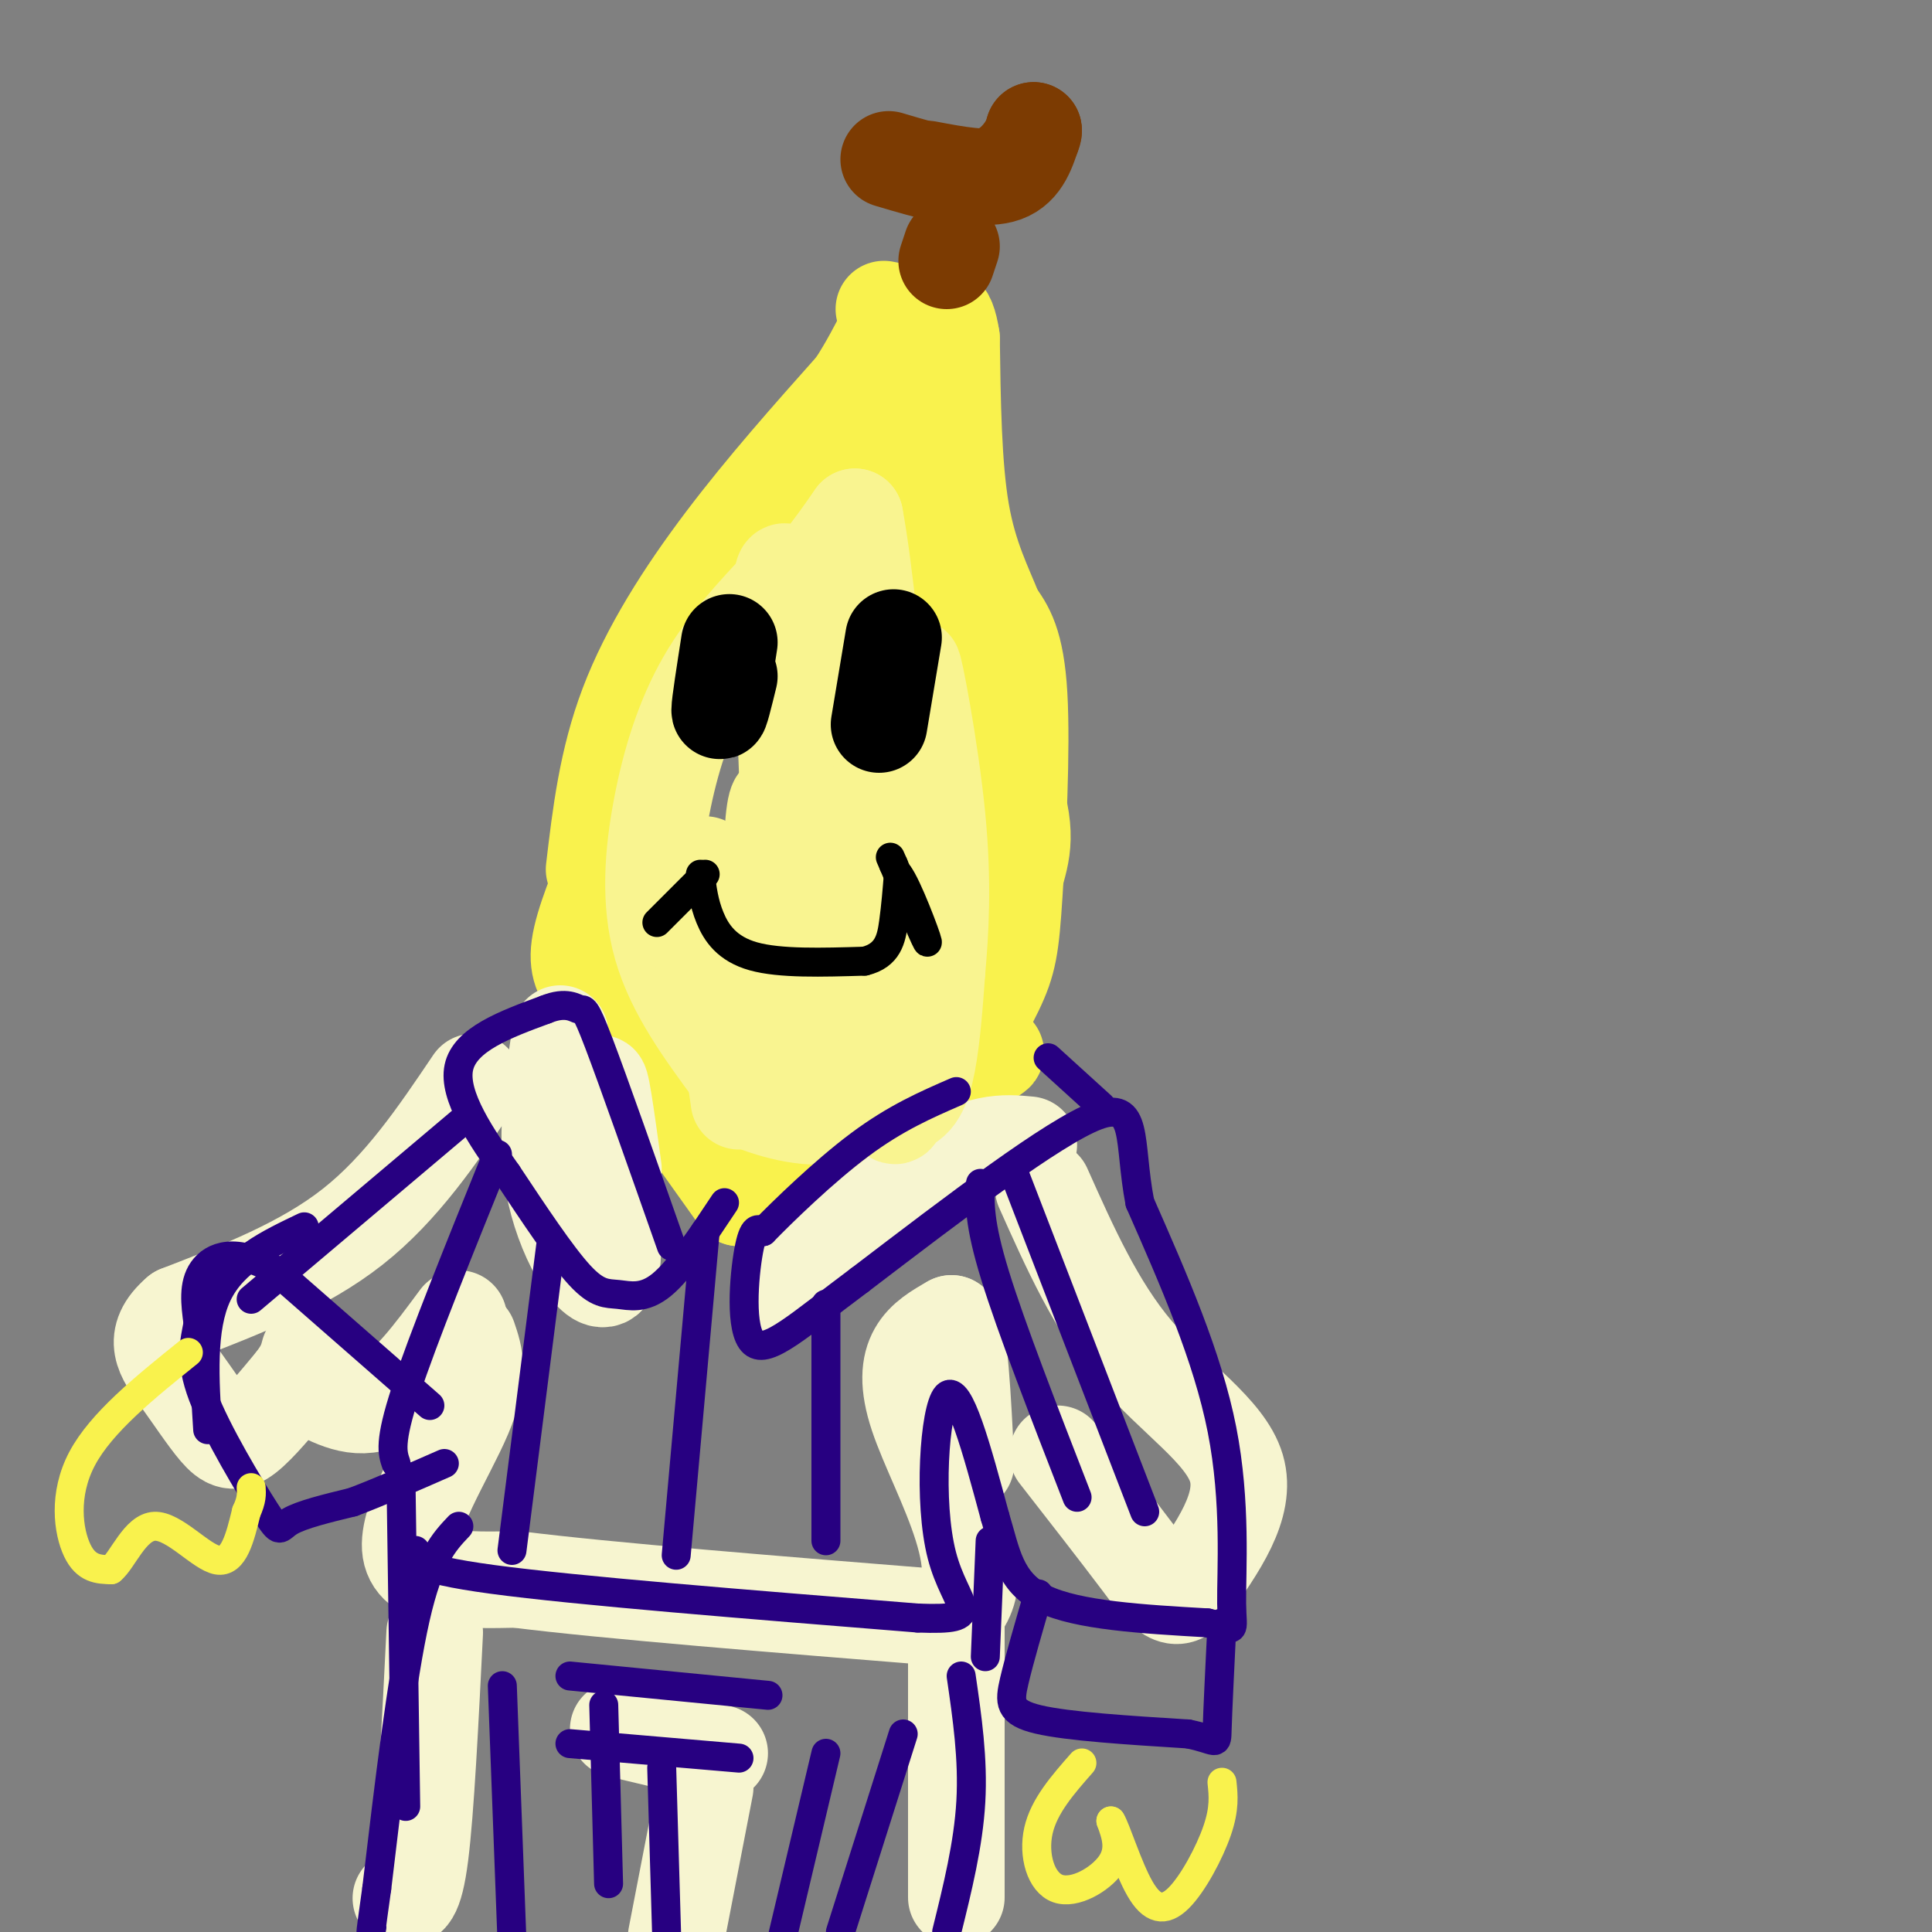 <svg viewBox='0 0 400 400' version='1.1' xmlns='http://www.w3.org/2000/svg' xmlns:xlink='http://www.w3.org/1999/xlink'><rect x="0" y="0" width="400" height="400" fill="#808080" stroke="none"/><g fill='none' stroke='rgb(249,242,77)' stroke-width='20' stroke-linecap='round' stroke-linejoin='round'><path d='M123,180c1.333,-11.289 2.667,-22.578 7,-34c4.333,-11.422 11.667,-22.978 20,-34c8.333,-11.022 17.667,-21.511 27,-32'/><path d='M177,80c6.048,-9.179 7.667,-16.125 8,-10c0.333,6.125 -0.619,25.321 0,36c0.619,10.679 2.810,12.839 5,15'/><path d='M190,121c4.952,10.357 14.833,28.750 19,40c4.167,11.250 2.619,15.357 1,21c-1.619,5.643 -3.310,12.821 -5,20'/><path d='M205,202c-1.222,6.489 -1.778,12.711 -3,16c-1.222,3.289 -3.111,3.644 -5,4'/><path d='M197,222c1.054,-2.619 6.190,-11.166 9,-17c2.810,-5.834 3.295,-8.955 4,-20c0.705,-11.045 1.630,-30.013 1,-41c-0.630,-10.987 -2.815,-13.994 -5,-17'/><path d='M206,127c-2.244,-5.711 -5.356,-11.489 -7,-21c-1.644,-9.511 -1.822,-22.756 -2,-36'/><path d='M197,70c-1.022,-6.667 -2.578,-5.333 -5,-5c-2.422,0.333 -5.711,-0.333 -9,-1'/><path d='M127,176c-3.167,7.583 -6.333,15.167 -7,20c-0.667,4.833 1.167,6.917 3,9'/><path d='M123,205c5.500,8.667 17.750,25.833 30,43'/><path d='M153,248c13.500,2.333 32.250,-13.333 51,-29'/><path d='M204,219c6.500,-3.500 -2.750,2.250 -12,8'/></g>
<g fill='none' stroke='rgb(247,245,208)' stroke-width='20' stroke-linecap='round' stroke-linejoin='round'><path d='M213,237c-5.178,-0.489 -10.356,-0.978 -21,6c-10.644,6.978 -26.756,21.422 -29,24c-2.244,2.578 9.378,-6.711 21,-16'/><path d='M184,251c4.333,-3.500 4.667,-4.250 5,-5'/><path d='M116,214c-1.689,11.178 -3.378,22.356 -1,33c2.378,10.644 8.822,20.756 11,17c2.178,-3.756 0.089,-21.378 -2,-39'/><path d='M124,225c0.167,-3.667 1.583,6.667 3,17'/><path d='M216,246c5.467,12.244 10.933,24.489 19,34c8.067,9.511 18.733,16.289 21,24c2.267,7.711 -3.867,16.356 -10,25'/><path d='M246,329c-3.022,3.533 -5.578,-0.133 -10,-6c-4.422,-5.867 -10.711,-13.933 -17,-22'/><path d='M98,224c-7.417,11.000 -14.833,22.000 -25,30c-10.167,8.000 -23.083,13.000 -36,18'/><path d='M37,272c-5.990,5.113 -2.967,8.896 0,13c2.967,4.104 5.876,8.528 8,11c2.124,2.472 3.464,2.992 6,1c2.536,-1.992 6.268,-6.496 10,-11'/><path d='M61,286c2.167,-2.833 2.583,-4.417 3,-6'/><path d='M64,287c4.917,2.667 9.833,5.333 15,3c5.167,-2.333 10.583,-9.667 16,-17'/><path d='M97,277c1.289,3.778 2.578,7.556 -1,16c-3.578,8.444 -12.022,21.556 -11,28c1.022,6.444 11.511,6.222 22,6'/><path d='M107,327c18.500,2.333 53.750,5.167 89,8'/><path d='M196,335c12.200,-7.244 -1.800,-29.356 -6,-42c-4.200,-12.644 1.400,-15.822 7,-19'/><path d='M197,274c1.667,1.667 2.333,15.333 3,29'/><path d='M90,338c-0.917,18.417 -1.833,36.833 -3,46c-1.167,9.167 -2.583,9.083 -4,9'/><path d='M128,358c0.000,0.000 21.000,5.000 21,5'/><path d='M146,370c0.000,0.000 -6.000,31.000 -6,31'/><path d='M198,335c0.000,24.750 0.000,49.500 0,56c0.000,6.500 0.000,-5.250 0,-17'/></g>
<g fill='none' stroke='rgb(249,244,144)' stroke-width='20' stroke-linecap='round' stroke-linejoin='round'><path d='M162,121c-5.833,6.220 -11.667,12.440 -16,20c-4.333,7.560 -7.167,16.458 -9,26c-1.833,9.542 -2.667,19.726 0,29c2.667,9.274 8.833,17.637 15,26'/><path d='M152,222c2.654,5.310 1.789,5.586 6,7c4.211,1.414 13.499,3.967 19,0c5.501,-3.967 7.217,-14.455 9,-21c1.783,-6.545 3.634,-9.147 0,-20c-3.634,-10.853 -12.753,-29.958 -17,-41c-4.247,-11.042 -3.624,-14.021 -3,-17'/><path d='M166,130c-0.499,15.262 -0.247,61.915 -1,63c-0.753,1.085 -2.510,-43.400 -3,-62c-0.490,-18.600 0.289,-11.314 3,-11c2.711,0.314 7.356,-6.343 12,-13'/><path d='M177,107c4.024,21.440 8.083,81.542 9,107c0.917,25.458 -1.310,16.274 -4,11c-2.690,-5.274 -5.845,-6.637 -9,-8'/><path d='M173,217c-2.133,-0.245 -2.966,3.142 -5,-10c-2.034,-13.142 -5.267,-42.812 -7,-41c-1.733,1.812 -1.964,35.107 0,50c1.964,14.893 6.124,11.384 11,11c4.876,-0.384 10.466,2.358 14,2c3.534,-0.358 5.010,-3.817 6,-9c0.990,-5.183 1.495,-12.092 2,-19'/><path d='M194,201c0.682,-7.843 1.387,-17.950 0,-32c-1.387,-14.050 -4.866,-32.044 -5,-31c-0.134,1.044 3.078,21.125 -2,38c-5.078,16.875 -18.444,30.543 -25,37c-6.556,6.457 -6.302,5.702 -7,5c-0.698,-0.702 -2.349,-1.351 -4,-2'/><path d='M151,216c-1.422,-0.711 -2.978,-1.489 -4,-6c-1.022,-4.511 -1.511,-12.756 -2,-21'/><path d='M146,179c0.000,0.000 7.000,49.000 7,49'/></g>
<g fill='none' stroke='rgb(124,59,2)' stroke-width='20' stroke-linecap='round' stroke-linejoin='round'><path d='M197,51c0.000,0.000 -1.000,3.000 -1,3'/><path d='M192,35c6.167,1.167 12.333,2.333 16,1c3.667,-1.333 4.833,-5.167 6,-9'/><path d='M214,27c0.133,0.733 -2.533,7.067 -8,9c-5.467,1.933 -13.733,-0.533 -22,-3'/></g>
<g fill='none' stroke='rgb(0,0,0)' stroke-width='20' stroke-linecap='round' stroke-linejoin='round'><path d='M151,133c-1.000,6.417 -2.000,12.833 -2,14c0.000,1.167 1.000,-2.917 2,-7'/><path d='M185,132c0.000,0.000 -3.000,18.000 -3,18'/></g>
<g fill='none' stroke='rgb(0,0,0)' stroke-width='6' stroke-linecap='round' stroke-linejoin='round'><path d='M145,181c0.356,2.933 0.711,5.867 2,9c1.289,3.133 3.511,6.467 9,8c5.489,1.533 14.244,1.267 23,1'/><path d='M179,199c4.867,-1.178 5.533,-4.622 6,-8c0.467,-3.378 0.733,-6.689 1,-10'/><path d='M186,181c1.800,2.267 5.800,12.933 6,14c0.200,1.067 -3.400,-7.467 -7,-16'/><path d='M185,179c-1.167,-2.667 -0.583,-1.333 0,0'/><path d='M146,181c0.000,0.000 -10.000,10.000 -10,10'/></g>
<g fill='none' stroke='rgb(39,0,129)' stroke-width='6' stroke-linecap='round' stroke-linejoin='round'><path d='M114,258c0.000,0.000 -8.000,63.000 -8,63'/><path d='M146,255c0.000,0.000 -6.000,67.000 -6,67'/><path d='M171,270c0.000,0.000 0.000,49.000 0,49'/><path d='M203,245c-0.167,4.083 -0.333,8.167 3,19c3.333,10.833 10.167,28.417 17,46'/><path d='M210,243c0.000,0.000 27.000,70.000 27,70'/><path d='M97,231c0.000,0.000 -45.000,38.000 -45,38'/><path d='M103,239c-7.750,19.167 -15.500,38.333 -19,49c-3.500,10.667 -2.750,12.833 -2,15'/><path d='M86,321c-0.667,1.833 -1.333,3.667 16,6c17.333,2.333 52.667,5.167 88,8'/><path d='M190,335c14.810,0.560 7.833,-2.042 5,-13c-2.833,-10.958 -1.524,-30.274 1,-33c2.524,-2.726 6.262,11.137 10,25'/><path d='M206,314c2.267,7.444 2.933,13.556 10,17c7.067,3.444 20.533,4.222 34,5'/><path d='M250,336c6.310,1.452 5.083,2.583 5,-4c-0.083,-6.583 0.976,-20.881 -2,-36c-2.976,-15.119 -9.988,-31.060 -17,-47'/><path d='M236,249c-2.467,-12.822 -0.133,-21.378 -9,-18c-8.867,3.378 -28.933,18.689 -49,34'/><path d='M178,265c-12.464,9.286 -19.125,15.500 -22,13c-2.875,-2.500 -1.964,-13.714 -1,-19c0.964,-5.286 1.982,-4.643 3,-4'/><path d='M158,255c4.022,-4.133 12.578,-12.467 20,-18c7.422,-5.533 13.711,-8.267 20,-11'/><path d='M150,249c-4.625,6.964 -9.250,13.929 -13,17c-3.750,3.071 -6.625,2.250 -9,2c-2.375,-0.250 -4.250,0.071 -8,-4c-3.750,-4.071 -9.375,-12.536 -15,-21'/><path d='M105,243c-5.356,-7.622 -11.244,-16.178 -10,-22c1.244,-5.822 9.622,-8.911 18,-12'/><path d='M113,209c4.310,-1.774 6.083,-0.208 7,0c0.917,0.208 0.976,-0.940 4,7c3.024,7.940 9.012,24.970 15,42'/><path d='M89,291c0.000,0.000 -32.000,-28.000 -32,-28'/><path d='M57,263c-8.267,-4.844 -12.933,-2.956 -15,0c-2.067,2.956 -1.533,6.978 -1,11'/><path d='M41,274c-0.678,3.689 -1.872,7.411 1,15c2.872,7.589 9.812,19.043 13,24c3.188,4.957 2.625,3.416 5,2c2.375,-1.416 7.687,-2.708 13,-4'/><path d='M73,311c5.333,-2.000 12.167,-5.000 19,-8'/><path d='M95,316c-3.083,3.250 -6.167,6.500 -9,19c-2.833,12.500 -5.417,34.250 -8,56'/><path d='M78,391c-1.500,10.667 -1.250,9.333 -1,8'/><path d='M104,349c0.000,0.000 2.000,53.000 2,53'/><path d='M125,353c0.000,0.000 1.000,37.000 1,37'/><path d='M118,361c0.000,0.000 35.000,3.000 35,3'/><path d='M137,366c0.000,0.000 1.000,34.000 1,34'/><path d='M118,347c0.000,0.000 41.000,4.000 41,4'/><path d='M199,347c1.250,8.583 2.500,17.167 2,26c-0.500,8.833 -2.750,17.917 -5,27'/><path d='M187,359c0.000,0.000 -13.000,41.000 -13,41'/><path d='M171,363c0.000,0.000 -9.000,38.000 -9,38'/><path d='M205,319c0.000,0.000 -1.000,24.000 -1,24'/><path d='M215,330c-1.978,6.778 -3.956,13.556 -5,18c-1.044,4.444 -1.156,6.556 5,8c6.156,1.444 18.578,2.222 31,3'/><path d='M246,359c6.111,1.222 5.889,2.778 6,-1c0.111,-3.778 0.556,-12.889 1,-22'/><path d='M228,229c0.000,0.000 -11.000,-10.000 -11,-10'/><path d='M63,254c-7.333,3.500 -14.667,7.000 -18,14c-3.333,7.000 -2.667,17.500 -2,28'/><path d='M83,305c0.000,0.000 1.000,69.000 1,69'/></g>
<g fill='none' stroke='rgb(249,242,77)' stroke-width='6' stroke-linecap='round' stroke-linejoin='round'><path d='M39,280c-9.022,7.267 -18.044,14.533 -22,22c-3.956,7.467 -2.844,15.133 -1,19c1.844,3.867 4.422,3.933 7,4'/><path d='M23,325c2.417,-1.952 4.958,-8.833 9,-9c4.042,-0.167 9.583,6.381 13,7c3.417,0.619 4.708,-4.690 6,-10'/><path d='M51,313c1.167,-2.500 1.083,-3.750 1,-5'/><path d='M224,365c-3.929,4.464 -7.857,8.929 -9,14c-1.143,5.071 0.500,10.750 4,12c3.500,1.250 8.857,-1.929 11,-5c2.143,-3.071 1.071,-6.036 0,-9'/><path d='M230,377c0.998,1.466 3.494,9.630 6,14c2.506,4.370 5.021,4.946 8,2c2.979,-2.946 6.423,-9.413 8,-14c1.577,-4.587 1.289,-7.293 1,-10'/></g>
</svg>